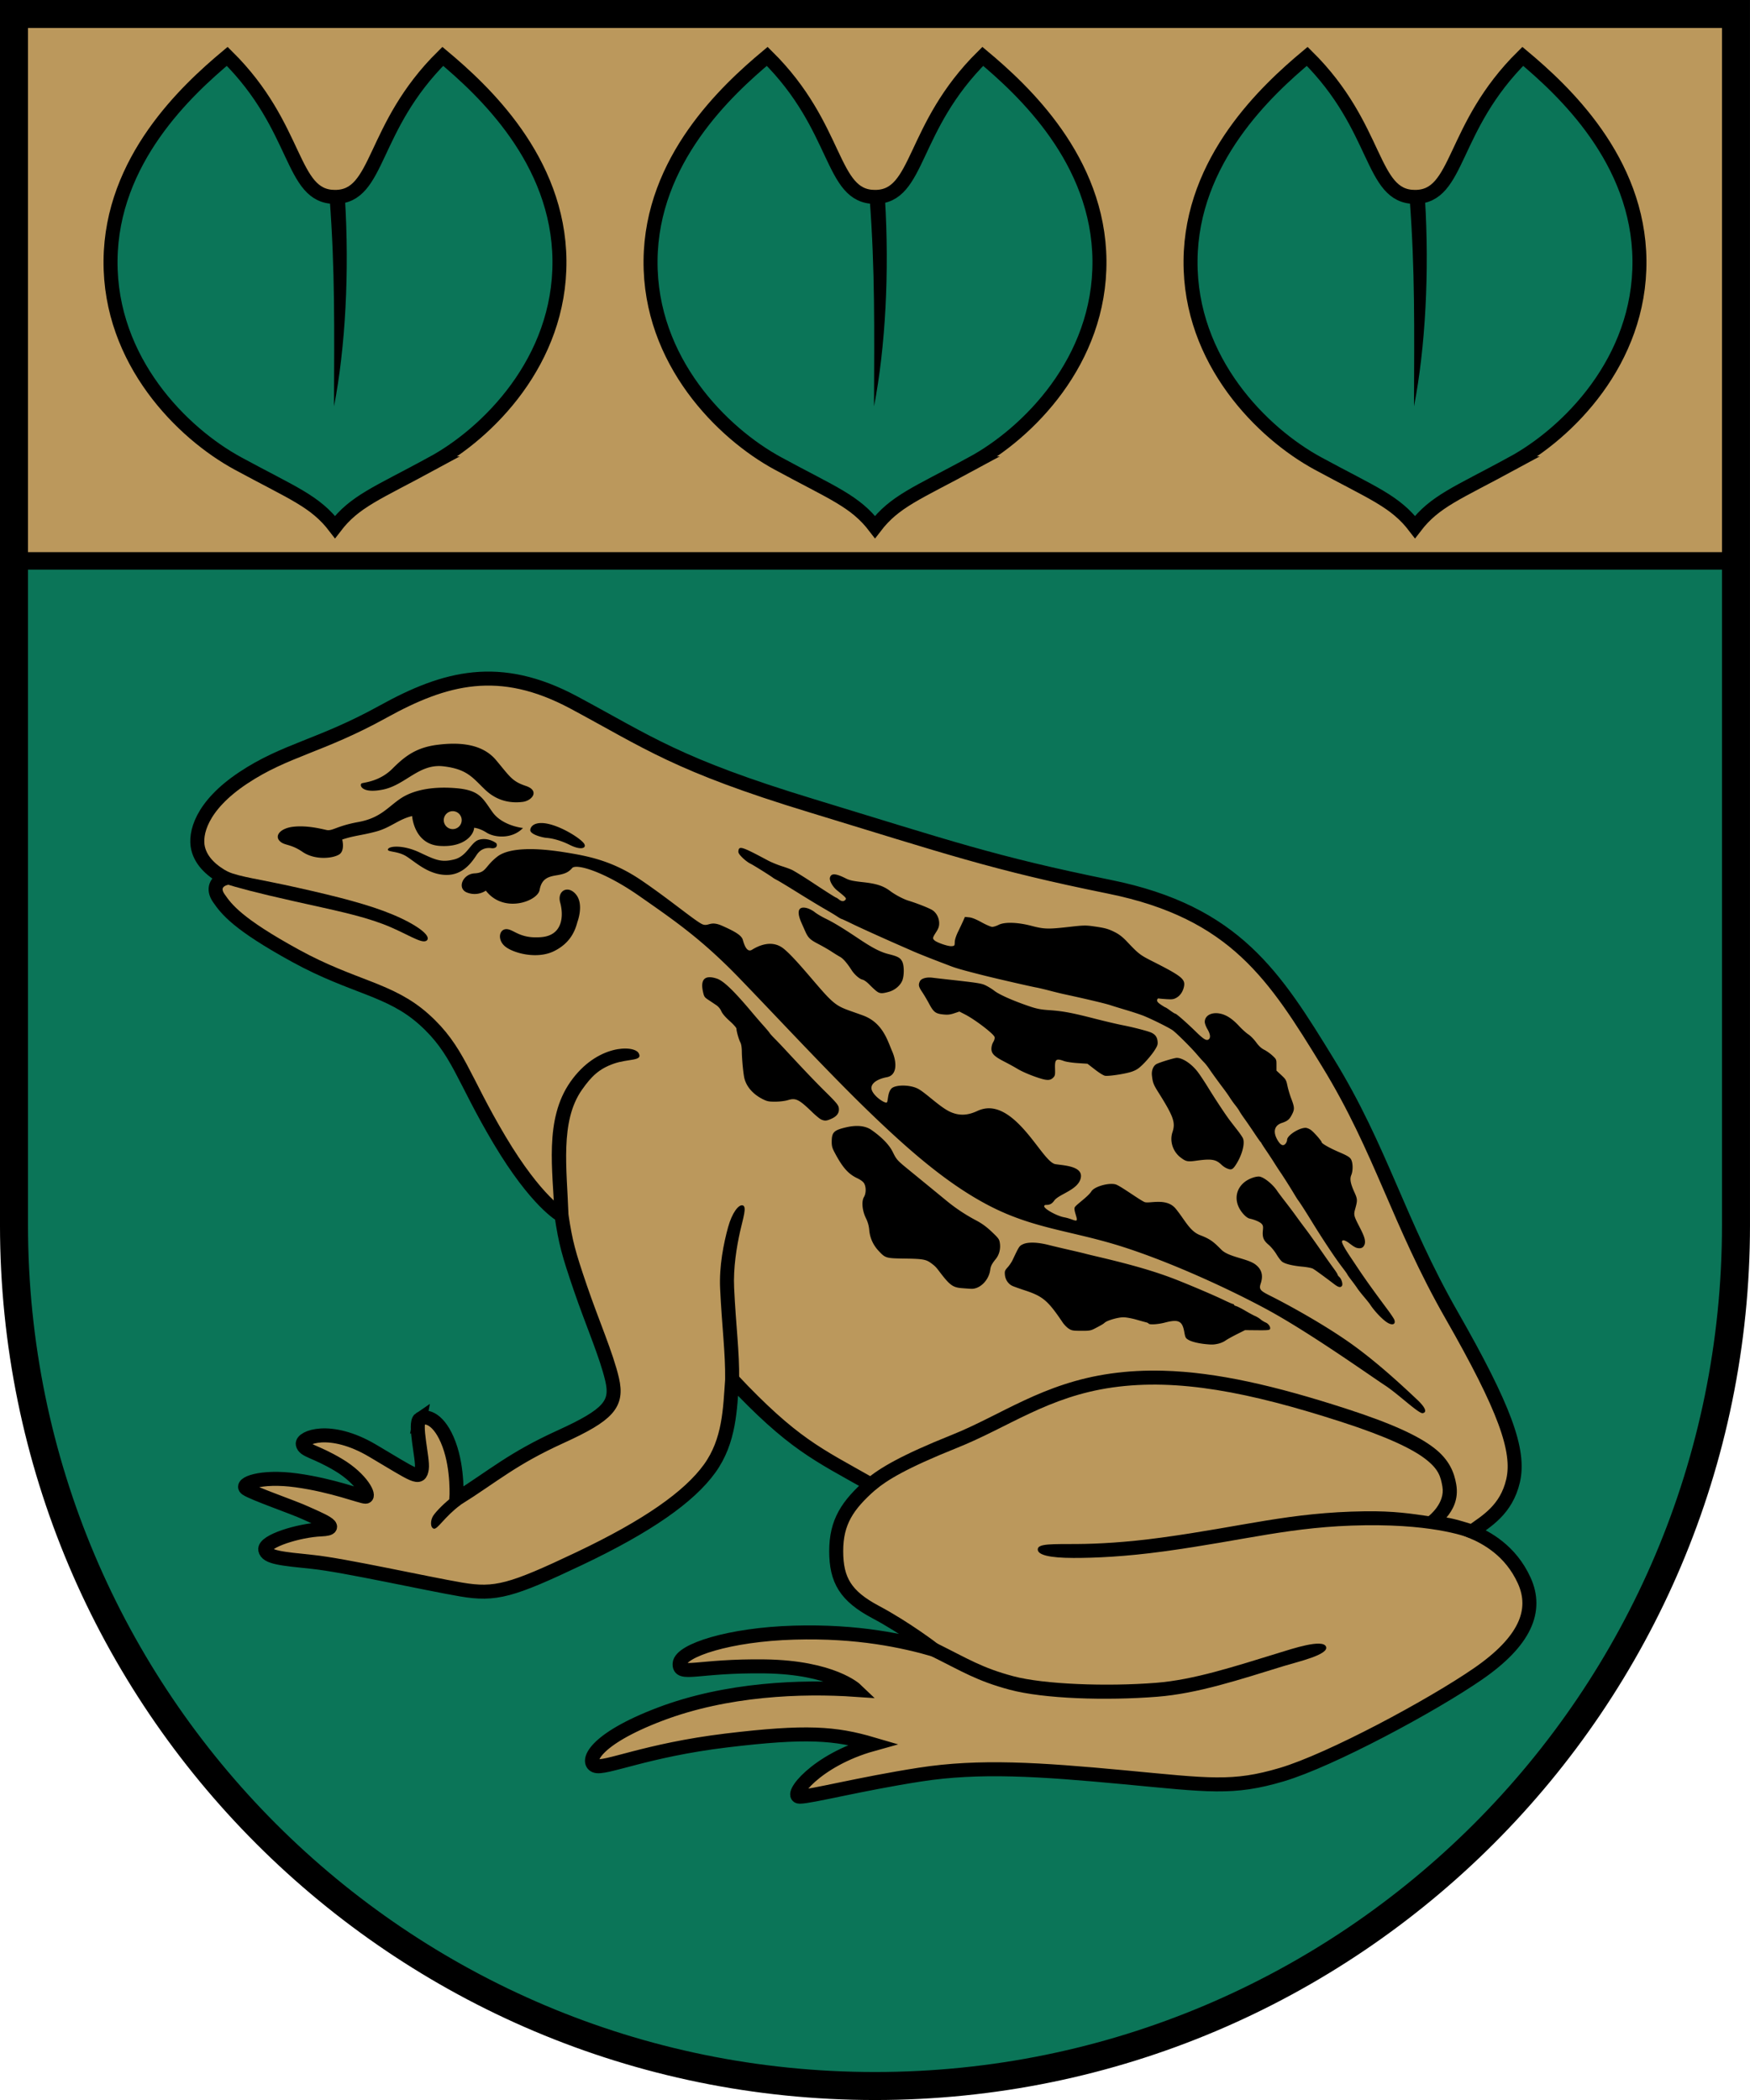 <?xml version="1.0" encoding="UTF-8" standalone="no"?>
<svg
   xmlns:dc="http://purl.org/dc/elements/1.1/"
   xmlns:cc="http://creativecommons.org/ns#"
   xmlns:rdf="http://www.w3.org/1999/02/22-rdf-syntax-ns#"
   xmlns:svg="http://www.w3.org/2000/svg"
   xmlns="http://www.w3.org/2000/svg"
   width="500"
   height="600"
   viewBox="0 0 132.292 158.75"
   version="1.1"
   id="svg847">
  <defs
     id="defs841" />
  <g
     id="layer1"
     transform="translate(-36.337,-64.928)">
    <path
       id="path967"
       style="opacity:1;fill:#0b7558;fill-opacity:1;stroke:none;stroke-width:2.117;stroke-miterlimit:10;stroke-dasharray:none;stroke-dashoffset:0"
       d="m 37.395,65.987 v 91.546 c 0,35.947 29.141,65.088 65.087,65.088 35.947,0 65.088,-29.141 65.088,-65.088 V 65.987 Z" />
    <path
       id="path853"
       style="opacity:1;fill:#bb985c;fill-opacity:1;stroke:none;stroke-width:1.587;stroke-miterlimit:10;stroke-dasharray:none;stroke-dashoffset:0"
       d="M 37.395,107.328 H 167.57 V 65.987 H 37.395 Z" />
    <path
       id="path844"
       style="opacity:1;fill:none;stroke:#000000;stroke-width:2.117;stroke-miterlimit:10;stroke-dasharray:none;stroke-dashoffset:0"
       d="m 37.395,65.987 v 91.546 c 0,35.947 29.141,65.088 65.087,65.088 35.947,0 65.088,-29.141 65.088,-65.088 V 65.987 Z" />
    <path
       id="path851"
       style="opacity:1;fill:none;stroke:#000000;stroke-width:1.323;stroke-miterlimit:10;stroke-dasharray:none;stroke-dashoffset:0"
       d="M 167.57,107.328 H 37.395" />
    <g
       id="g869"
       transform="translate(0.356)">
      <path
         style="font-variation-settings:normal;opacity:1;vector-effect:none;fill:#0b7558;fill-opacity:1;stroke:#000000;stroke-width:1.058;stroke-linecap:butt;stroke-linejoin:miter;stroke-miterlimit:10;stroke-dasharray:none;stroke-dashoffset:0;stroke-opacity:1;stop-color:#000000;stop-opacity:1"
         d="m 109.473,99.959 c 4.18,-2.269 9.687,-7.725 9.622,-15.335 -0.066,-7.61 -5.759,-12.874 -8.82,-15.435 -5.455,5.39 -4.761,10.624 -8.148,10.624 -3.387,0 -2.694,-5.234 -8.148,-10.624 -3.061,2.561 -8.754,7.825 -8.82,15.435 -0.066,7.61 5.442,13.066 9.622,15.335 4.18,2.269 5.849,2.852 7.347,4.811 1.497,-1.959 3.167,-2.542 7.347,-4.811 z"
         id="path859" />
      <path
         style="color:#000000;font-style:normal;font-variant:normal;font-weight:normal;font-stretch:normal;font-size:medium;line-height:normal;font-family:sans-serif;font-variant-ligatures:normal;font-variant-position:normal;font-variant-caps:normal;font-variant-numeric:normal;font-variant-alternates:normal;font-variant-east-asian:normal;font-feature-settings:normal;font-variation-settings:normal;text-indent:0;text-align:start;text-decoration:none;text-decoration-line:none;text-decoration-style:solid;text-decoration-color:#000000;letter-spacing:normal;word-spacing:normal;text-transform:none;writing-mode:lr-tb;direction:ltr;text-orientation:mixed;dominant-baseline:auto;baseline-shift:baseline;text-anchor:start;white-space:normal;shape-padding:0;shape-margin:0;inline-size:0;clip-rule:nonzero;display:inline;overflow:visible;visibility:visible;opacity:1;isolation:auto;mix-blend-mode:normal;color-interpolation:sRGB;color-interpolation-filters:linearRGB;solid-color:#000000;solid-opacity:1;vector-effect:none;fill:#000000;fill-opacity:1;fill-rule:nonzero;stroke:none;stroke-linecap:butt;stroke-linejoin:miter;stroke-miterlimit:10;stroke-dasharray:none;stroke-dashoffset:0;stroke-opacity:1;color-rendering:auto;image-rendering:auto;shape-rendering:auto;text-rendering:auto;enable-background:accumulate;stop-color:#000000;stop-opacity:1"
         d="m 102.88,79.924 -1.155,0.03 c 0.407,5.463 0.347,9.765 0.327,15.696 0.869,-4.489 1.167,-10.152 0.828,-15.726 z"
         id="path861" />
    </g>
    <g
       id="g875"
       transform="translate(-40.466)">
      <path
         style="font-variation-settings:normal;opacity:1;vector-effect:none;fill:#0b7558;fill-opacity:1;stroke:#000000;stroke-width:1.058;stroke-linecap:butt;stroke-linejoin:miter;stroke-miterlimit:10;stroke-dasharray:none;stroke-dashoffset:0;stroke-opacity:1;stop-color:#000000;stop-opacity:1"
         d="m 109.473,99.959 c 4.18,-2.269 9.687,-7.725 9.622,-15.335 -0.066,-7.61 -5.759,-12.874 -8.82,-15.435 -5.455,5.39 -4.761,10.624 -8.148,10.624 -3.387,0 -2.694,-5.234 -8.148,-10.624 -3.061,2.561 -8.754,7.825 -8.82,15.435 -0.066,7.61 5.442,13.066 9.622,15.335 4.18,2.269 5.849,2.852 7.347,4.811 1.497,-1.959 3.167,-2.542 7.347,-4.811 z"
         id="path871" />
      <path
         style="color:#000000;font-style:normal;font-variant:normal;font-weight:normal;font-stretch:normal;font-size:medium;line-height:normal;font-family:sans-serif;font-variant-ligatures:normal;font-variant-position:normal;font-variant-caps:normal;font-variant-numeric:normal;font-variant-alternates:normal;font-variant-east-asian:normal;font-feature-settings:normal;font-variation-settings:normal;text-indent:0;text-align:start;text-decoration:none;text-decoration-line:none;text-decoration-style:solid;text-decoration-color:#000000;letter-spacing:normal;word-spacing:normal;text-transform:none;writing-mode:lr-tb;direction:ltr;text-orientation:mixed;dominant-baseline:auto;baseline-shift:baseline;text-anchor:start;white-space:normal;shape-padding:0;shape-margin:0;inline-size:0;clip-rule:nonzero;display:inline;overflow:visible;visibility:visible;opacity:1;isolation:auto;mix-blend-mode:normal;color-interpolation:sRGB;color-interpolation-filters:linearRGB;solid-color:#000000;solid-opacity:1;vector-effect:none;fill:#000000;fill-opacity:1;fill-rule:nonzero;stroke:none;stroke-linecap:butt;stroke-linejoin:miter;stroke-miterlimit:10;stroke-dasharray:none;stroke-dashoffset:0;stroke-opacity:1;color-rendering:auto;image-rendering:auto;shape-rendering:auto;text-rendering:auto;enable-background:accumulate;stop-color:#000000;stop-opacity:1"
         d="m 102.88,79.924 -1.155,0.03 c 0.407,5.463 0.347,9.765 0.327,15.696 0.869,-4.489 1.167,-10.152 0.828,-15.726 z"
         id="path873" />
    </g>
    <g
       id="g881"
       transform="translate(41.177)">
      <path
         style="font-variation-settings:normal;opacity:1;vector-effect:none;fill:#0b7558;fill-opacity:1;stroke:#000000;stroke-width:1.058;stroke-linecap:butt;stroke-linejoin:miter;stroke-miterlimit:10;stroke-dasharray:none;stroke-dashoffset:0;stroke-opacity:1;stop-color:#000000;stop-opacity:1"
         d="m 109.473,99.959 c 4.18,-2.269 9.687,-7.725 9.622,-15.335 -0.066,-7.61 -5.759,-12.874 -8.82,-15.435 -5.455,5.39 -4.761,10.624 -8.148,10.624 -3.387,0 -2.694,-5.234 -8.148,-10.624 -3.061,2.561 -8.754,7.825 -8.82,15.435 -0.066,7.61 5.442,13.066 9.622,15.335 4.18,2.269 5.849,2.852 7.347,4.811 1.497,-1.959 3.167,-2.542 7.347,-4.811 z"
         id="path877" />
      <path
         style="color:#000000;font-style:normal;font-variant:normal;font-weight:normal;font-stretch:normal;font-size:medium;line-height:normal;font-family:sans-serif;font-variant-ligatures:normal;font-variant-position:normal;font-variant-caps:normal;font-variant-numeric:normal;font-variant-alternates:normal;font-variant-east-asian:normal;font-feature-settings:normal;font-variation-settings:normal;text-indent:0;text-align:start;text-decoration:none;text-decoration-line:none;text-decoration-style:solid;text-decoration-color:#000000;letter-spacing:normal;word-spacing:normal;text-transform:none;writing-mode:lr-tb;direction:ltr;text-orientation:mixed;dominant-baseline:auto;baseline-shift:baseline;text-anchor:start;white-space:normal;shape-padding:0;shape-margin:0;inline-size:0;clip-rule:nonzero;display:inline;overflow:visible;visibility:visible;opacity:1;isolation:auto;mix-blend-mode:normal;color-interpolation:sRGB;color-interpolation-filters:linearRGB;solid-color:#000000;solid-opacity:1;vector-effect:none;fill:#000000;fill-opacity:1;fill-rule:nonzero;stroke:none;stroke-linecap:butt;stroke-linejoin:miter;stroke-miterlimit:10;stroke-dasharray:none;stroke-dashoffset:0;stroke-opacity:1;color-rendering:auto;image-rendering:auto;shape-rendering:auto;text-rendering:auto;enable-background:accumulate;stop-color:#000000;stop-opacity:1"
         d="m 102.88,79.924 -1.155,0.03 c 0.407,5.463 0.347,9.765 0.327,15.696 0.869,-4.489 1.167,-10.152 0.828,-15.726 z"
         id="path879" />
    </g>
    <path
       style="font-variation-settings:normal;opacity:1;vector-effect:none;fill:#bb985c;fill-opacity:1;stroke:#000000;stroke-width:1.058;stroke-linecap:butt;stroke-linejoin:miter;stroke-miterlimit:10;stroke-dasharray:none;stroke-dashoffset:0;stroke-opacity:1;stop-color:#000000;stop-opacity:1"
       d="m 68.083,172.192 c 0.478,-0.316 1.486,0.002 2.197,1.913 0.711,1.911 0.558,4.161 0.558,4.161 2.858,-1.805 4.213,-3.059 7.875,-4.728 3.662,-1.668 4.323,-2.48 3.898,-4.323 -0.425,-1.843 -1.511,-4.309 -2.41,-6.945 -0.898,-2.636 -1.095,-3.367 -1.417,-5.457 0,0 -1.878,-0.995 -4.684,-5.705 -2.806,-4.711 -3.122,-6.803 -5.713,-9.121 -2.591,-2.317 -5.32,-2.396 -9.722,-4.811 -4.388,-2.407 -5.209,-3.514 -5.796,-4.365 -0.459,-0.665 -0.213,-1.276 0.496,-1.488 -0.896,-0.483 -1.805,-1.204 -2.055,-2.268 -0.256,-1.088 0.213,-3.189 3.402,-5.315 3.189,-2.126 5.858,-2.4 10.569,-5.005 4.711,-2.606 8.82,-3.708 14.433,-0.702 5.613,3.007 7.789,4.702 17.965,7.8 10.219,3.112 13.731,4.349 22.527,6.131 9.515,1.928 12.52,6.775 16.537,13.33 4.008,6.541 5.312,12.027 9.321,19.043 4.009,7.016 5.188,10.247 4.652,12.54 -0.512,2.191 -2.021,3.05 -3.107,3.826 1.094,0.466 2.919,1.433 3.95,3.699 1.04,2.285 0.067,4.607 -3.491,7.062 -3.48,2.402 -11.125,6.515 -14.833,7.617 -3.708,1.102 -5.512,0.802 -11.927,0.2 -6.414,-0.601 -10.925,-0.902 -15.435,-0.2 -4.51,0.702 -8.236,1.67 -9.087,1.67 -0.85,0 1.205,-2.764 5.528,-3.969 -2.85,-0.838 -5.021,-1.01 -11.056,-0.283 -6.092,0.733 -9.213,2.197 -9.922,1.914 -0.709,-0.283 -0.142,-1.984 4.89,-3.898 5.032,-1.914 10.701,-2.126 14.812,-1.843 0,0 -1.772,-1.701 -6.874,-1.772 -5.107,-0.071 -6.52,0.78 -6.449,-0.213 0.071,-0.992 3.756,-2.197 8.646,-2.339 4.89,-0.142 8.292,0.638 10.56,1.276 0,0 -2.126,-1.63 -4.394,-2.835 -2.268,-1.205 -2.977,-2.41 -2.977,-4.607 0,-2.197 0.85,-3.473 2.622,-5.032 -4.069,-2.304 -5.879,-3.05 -10.489,-7.938 -0.158,2.21 -0.187,4.635 -1.701,6.733 -1.545,2.14 -4.692,4.354 -9.851,6.804 -5.129,2.435 -6.336,2.778 -8.93,2.339 -2.594,-0.44 -8.878,-1.841 -11.222,-2.085 -2.343,-0.244 -3.481,-0.334 -3.59,-0.921 -0.119,-0.642 2.527,-1.468 4.228,-1.538 1.701,-0.071 -0.24,-0.808 -1.173,-1.243 -0.934,-0.434 -3.993,-1.48 -4.489,-1.834 -0.496,-0.354 1.051,-1.011 3.803,-0.629 2.764,0.384 4.861,1.234 5.215,1.234 0.354,0 -0.242,-1.329 -2.055,-2.41 -1.775,-1.058 -2.584,-1.054 -2.693,-1.559 -0.109,-0.505 2.047,-1.419 5.274,0.487 3.227,1.906 3.585,2.284 3.727,1.355 0.109,-0.714 -0.619,-3.44 -0.142,-3.756 z"
       id="path919" />
    <path
       style="color:#000000;font-style:normal;font-variant:normal;font-weight:normal;font-stretch:normal;font-size:medium;line-height:normal;font-family:sans-serif;font-variant-ligatures:normal;font-variant-position:normal;font-variant-caps:normal;font-variant-numeric:normal;font-variant-alternates:normal;font-variant-east-asian:normal;font-feature-settings:normal;font-variation-settings:normal;text-indent:0;text-align:start;text-decoration:none;text-decoration-line:none;text-decoration-style:solid;text-decoration-color:#000000;letter-spacing:normal;word-spacing:normal;text-transform:none;writing-mode:lr-tb;direction:ltr;text-orientation:mixed;dominant-baseline:auto;baseline-shift:baseline;text-anchor:start;white-space:normal;shape-padding:0;shape-margin:0;inline-size:0;clip-rule:nonzero;display:inline;overflow:visible;visibility:visible;opacity:1;isolation:auto;mix-blend-mode:normal;color-interpolation:sRGB;color-interpolation-filters:linearRGB;solid-color:#000000;solid-opacity:1;vector-effect:none;fill:#000000;fill-opacity:1;fill-rule:nonzero;stroke:none;stroke-linecap:butt;stroke-linejoin:miter;stroke-miterlimit:10;stroke-dasharray:none;stroke-dashoffset:0;stroke-opacity:1;color-rendering:auto;image-rendering:auto;shape-rendering:auto;text-rendering:auto;enable-background:accumulate;stop-color:#000000;stop-opacity:1"
       d="m 66.033,134.068 c -1.789,-0.749 -4.135,-1.349 -7.189,-2.033 -3.054,-0.684 -4.184,-0.772 -5.355,-1.227 l -0.28,0.888 c 1.162,0.357 2.419,0.703 5.403,1.372 2.984,0.669 4.896,1.044 6.665,1.711 1.769,0.667 2.973,1.582 3.331,1.236 0.359,-0.346 -0.786,-1.198 -2.575,-1.947 z m 18.581,10.471 c -0.347,-0.62 -3.155,-0.677 -5.153,2.165 -2.01,2.861 -1.321,6.726 -1.205,10.125 l 1.057,-0.035 c -0.12,-3.499 -0.659,-7.099 1.016,-9.482 0.712,-1.013 1.291,-1.585 2.407,-1.976 1.115,-0.391 2.226,-0.178 1.879,-0.797 z m 6.767,13.144 c -0.338,1.229 -0.687,2.958 -0.606,4.658 0.141,2.954 0.402,4.812 0.379,6.867 l 1.059,0.012 c 0.024,-2.15 -0.24,-4.017 -0.379,-6.93 -0.072,-1.507 0.191,-3.109 0.451,-4.269 0.224,-1.001 0.526,-1.873 0.204,-1.97 -0.322,-0.097 -0.82,0.588 -1.107,1.633 z m 32.886,10.865 c -1.354,-0.036 -2.666,0.031 -3.955,0.213 -5.163,0.727 -8.277,3.138 -12.029,4.641 -3.865,1.548 -5.452,2.511 -6.451,3.344 l 0.678,0.812 c 0.886,-0.738 2.349,-1.645 6.166,-3.174 3.92,-1.57 6.883,-3.884 11.783,-4.574 4.907,-0.691 10.284,0.344 17.27,2.602 3.482,1.126 5.369,2.042 6.367,2.812 0.998,0.771 1.148,1.323 1.281,2.09 0.218,1.251 -1.018,2.207 -1.049,2.23 -1.293,-0.188 -2.614,-0.399 -4.814,-0.369 -5.7,0.076 -9.169,1.143 -15.373,1.988 -2.68,0.365 -4.815,0.475 -6.358,0.485 -1.919,0.013 -2.972,-0.042 -2.996,0.393 -0.024,0.436 0.888,0.657 2.696,0.661 1.617,0.003 3.912,-0.097 6.801,-0.491 6.269,-0.854 9.671,-1.906 15.244,-1.98 2.801,-0.037 4.786,0.211 6.061,0.463 1.275,0.252 1.805,0.492 1.805,0.492 l 0.43,-0.967 c 0,0 -1.488,-0.492 -2.139,-0.572 0.476,-0.57 0.934,-1.378 0.736,-2.516 -0.15,-0.863 -0.497,-1.834 -1.678,-2.746 -1.181,-0.912 -3.156,-1.84 -6.689,-2.982 -5.285,-1.708 -9.722,-2.748 -13.785,-2.855 z m -53.604,9.435 c -0.724,0.539 -1.369,1.211 -1.576,1.527 -0.207,0.316 -0.248,0.876 0.033,0.976 0.28,0.1 0.791,-0.871 2.035,-1.798 z m 62.358,11.893 c -3.411,1.045 -6.437,2.04 -9.283,2.264 -3.759,0.297 -8.508,0.115 -10.799,-0.498 -2.382,-0.637 -3.373,-1.293 -5.785,-2.49 l -0.469,0.947 c 2.378,1.18 3.493,1.899 5.98,2.564 2.579,0.69 7.296,0.836 11.154,0.531 3.057,-0.241 6.174,-1.277 9.612,-2.335 0.978,-0.301 3.401,-0.847 3.147,-1.453 -0.254,-0.607 -2.545,0.159 -3.558,0.469 z"
       id="path921" />
    <path
       id="path938"
       style="font-variation-settings:normal;opacity:1;vector-effect:none;fill:#000000;fill-opacity:1;stroke:none;stroke-width:0.5;stroke-linecap:butt;stroke-linejoin:miter;stroke-miterlimit:10;stroke-dasharray:none;stroke-dashoffset:0;stroke-opacity:1;stop-color:#000000;stop-opacity:1"
       d="m 266.547,457.168 c -1.536,-0.003 -3.086,0.115 -4.602,0.305 -6.061,0.758 -9.285,3.215 -12.879,6.818 -3.592,3.603 -7.897,3.891 -8.713,4.168 -0.816,0.277 -0.34,3.093 6.047,1.783 6.387,-1.31 10.247,-7.43 17.172,-6.631 6.924,0.799 8.411,3.331 12.01,6.74 3.599,3.409 7.626,3.788 10.639,3.41 2.763,-0.346 4.893,-3.219 0.916,-4.545 -3.977,-1.326 -4.546,-2.652 -8.523,-7.387 -2.983,-3.551 -7.459,-4.653 -12.066,-4.662 z m -1.855,12.545 c -5.668,-0.129 -10.267,1.01 -13.416,3.164 -3.599,2.462 -5.681,5.492 -11.932,6.629 -6.25,1.136 -7.387,2.652 -9.092,2.273 -1.705,-0.379 -5.493,-1.326 -9.281,-0.947 -3.788,0.379 -5.492,2.463 -4.166,3.979 1.326,1.515 3.03,0.756 6.629,3.219 3.599,2.462 8.713,1.837 10.439,0.734 1.726,-1.103 0.869,-4.254 0.869,-4.254 3.596,-1.199 5.454,-1.15 9.682,-2.295 4.228,-1.145 6.294,-3.465 10.262,-4.412 0,0 0.504,8.016 7.838,8.516 7.334,0.5 9.84,-3.465 9.84,-5.17 0,0 1.535,0.079 3.564,1.381 2.24,1.437 7.261,1.932 10.387,-1.318 0,0 -5.87,-0.567 -8.711,-4.545 -2.841,-3.978 -3.599,-6.25 -10.418,-6.818 -0.852,-0.071 -1.684,-0.116 -2.494,-0.135 z m 1.578,6.701 a 2.557,2.557 0 0 1 2.557,2.557 2.557,2.557 0 0 1 -2.557,2.557 2.557,2.557 0 0 1 -2.557,-2.557 2.557,2.557 0 0 1 2.557,-2.557 z m 25.477,3.387 c -2.247,-0.069 -3.253,0.935 -3.354,1.939 -0.134,1.339 3.617,2.21 4.555,2.277 0.938,0.067 3.481,0.403 6.695,2.01 3.214,1.607 4.822,0.938 4.152,-0.268 -0.67,-1.205 -5.223,-4.287 -9.375,-5.492 -1.038,-0.301 -1.925,-0.444 -2.674,-0.467 z m -16.217,4.582 c -0.546,-0.038 -1.132,0.003 -1.734,0.17 -2.411,0.67 -3.348,4.687 -7.098,5.625 -3.75,0.938 -5.359,0.135 -9.912,-2.008 -4.554,-2.143 -8.571,-1.875 -8.973,-0.938 -0.402,0.937 2.679,0.402 5.357,2.143 2.679,1.741 6.16,5.089 11.115,5.223 4.955,0.134 7.501,-3.749 8.84,-5.758 1.339,-2.009 3.215,-2.009 4.152,-1.875 0.938,0.134 1.874,-0.269 1.473,-1.34 -0.301,-0.301 -1.582,-1.129 -3.221,-1.242 z m 73,2.518 c -0.554,-0.026 -0.704,0.303 -0.773,0.883 -0.061,0.514 0.197,0.939 1.137,1.875 0.669,0.666 1.671,1.426 2.227,1.688 0.84,0.396 5.687,3.425 6.572,4.107 0.143,0.11 0.677,0.414 1.188,0.676 0.511,0.261 3.178,1.878 5.928,3.592 2.75,1.714 6.136,3.765 7.525,4.559 1.389,0.794 2.999,1.764 3.58,2.154 0.581,0.39 1.138,0.709 1.236,0.709 0.099,0 1.554,0.673 3.236,1.494 2.37,1.157 10.408,4.781 15.18,6.846 0.278,0.12 1.188,0.521 2.021,0.891 1.297,0.575 5.131,2.103 8.207,3.271 0.486,0.185 1.68,0.641 2.652,1.014 1.544,0.593 4.207,1.335 9.848,2.744 3.532,0.882 13.109,3.076 14.395,3.297 0.556,0.096 2.261,0.496 3.789,0.893 1.528,0.396 3.347,0.844 4.041,0.994 6.42,1.384 12.006,2.71 13.385,3.178 0.556,0.189 2.6,0.819 4.545,1.398 1.945,0.58 4.217,1.338 5.051,1.686 2.69,1.121 7.3,3.43 8.182,4.098 1.228,0.93 5.224,4.912 6.85,6.824 0.761,0.896 1.678,1.917 2.039,2.271 0.361,0.354 1.029,1.197 1.484,1.873 0.871,1.292 2.638,3.727 4.234,5.834 0.522,0.689 1.277,1.767 1.678,2.396 0.4,0.629 1.094,1.6 1.543,2.156 0.449,0.557 0.973,1.309 1.166,1.67 0.193,0.361 0.834,1.327 1.426,2.146 0.591,0.819 1.832,2.625 2.758,4.014 0.926,1.389 1.761,2.583 1.855,2.652 0.094,0.069 0.216,0.24 0.271,0.379 0.056,0.139 0.669,1.085 1.363,2.104 0.694,1.019 1.718,2.577 2.273,3.463 0.556,0.886 1.307,2.042 1.668,2.568 0.92,1.34 2.73,4.19 3.895,6.133 0.541,0.903 1.074,1.756 1.184,1.895 0.499,0.63 2.094,3.106 4,6.213 2.985,4.865 6.65,10.381 8.494,12.785 0.877,1.143 1.594,2.14 1.594,2.217 0,0.076 0.542,0.847 1.205,1.711 0.663,0.864 1.405,1.883 1.648,2.266 0.244,0.383 1.094,1.468 1.889,2.41 0.795,0.942 1.558,1.891 1.697,2.109 1.215,1.908 3.592,4.417 4.99,5.27 1.484,0.905 2.476,0.482 1.973,-0.842 -0.121,-0.32 -0.933,-1.541 -1.803,-2.713 -2.819,-3.798 -3.421,-4.62 -5.172,-7.057 -0.948,-1.32 -2.369,-3.364 -3.156,-4.545 -0.788,-1.181 -1.874,-2.807 -2.414,-3.615 -1.516,-2.267 -2.361,-3.792 -2.367,-4.277 -0.009,-0.7 0.852,-0.527 2.09,0.418 1.534,1.171 2.04,1.414 2.926,1.414 0.499,0 0.894,-0.192 1.152,-0.561 0.719,-1.026 0.485,-2.285 -0.934,-5.047 -1.958,-3.812 -1.961,-3.827 -1.414,-5.816 0.62,-2.255 0.598,-2.615 -0.285,-4.562 -1.118,-2.465 -1.356,-3.769 -0.891,-4.883 0.539,-1.29 0.492,-3.569 -0.094,-4.529 -0.371,-0.609 -1.088,-1.038 -3.346,-2.004 -2.738,-1.172 -5.018,-2.468 -5.018,-2.854 0,-0.344 -2.176,-2.827 -3.027,-3.455 -0.472,-0.349 -1.174,-0.635 -1.559,-0.635 -1.909,0 -5.264,2.189 -5.264,3.434 0,0.304 -0.198,0.791 -0.441,1.084 -0.673,0.81 -1.449,0.442 -2.334,-1.105 -1.314,-2.297 -0.84,-4.103 1.262,-4.801 1.655,-0.55 2.194,-1.004 2.93,-2.455 0.752,-1.483 0.72,-2.024 -0.268,-4.604 -0.37,-0.965 -0.84,-2.556 -1.045,-3.535 -0.345,-1.647 -0.477,-1.877 -1.754,-3.059 l -1.381,-1.277 v -1.609 c 0,-1.584 -0.017,-1.626 -1.148,-2.68 -0.632,-0.589 -1.683,-1.334 -2.336,-1.658 -0.825,-0.409 -1.534,-1.063 -2.324,-2.146 -0.625,-0.857 -1.621,-1.869 -2.215,-2.25 -0.594,-0.381 -1.788,-1.456 -2.652,-2.389 -1.904,-2.054 -3.587,-3.158 -5.375,-3.529 -2.455,-0.51 -4.41,0.545 -4.4,2.373 0.002,0.433 0.342,1.354 0.754,2.049 0.82,1.382 0.96,2.422 0.391,2.895 -0.623,0.517 -1.437,0.041 -3.674,-2.148 -2.64,-2.584 -5.584,-5.164 -5.891,-5.164 -0.126,0 -0.771,-0.399 -1.434,-0.885 -0.662,-0.486 -1.267,-0.885 -1.346,-0.885 -0.079,0 -0.667,-0.351 -1.307,-0.783 -0.872,-0.589 -1.142,-0.921 -1.08,-1.326 0.05,-0.325 0.231,-0.506 0.455,-0.453 0.205,0.048 1.226,0.14 2.268,0.203 1.647,0.1 2.024,0.04 2.883,-0.467 1.061,-0.625 1.851,-1.885 2.084,-3.32 0.32,-1.972 -0.897,-2.912 -9.168,-7.09 -3.389,-1.712 -3.841,-2.064 -7.174,-5.594 -1.117,-1.183 -2.189,-2.023 -3.307,-2.59 -1.983,-1.005 -2.851,-1.248 -6.137,-1.713 -2.293,-0.325 -2.894,-0.312 -6.945,0.15 -6.035,0.689 -7.193,0.66 -10.773,-0.283 -3.982,-1.048 -7.699,-1.161 -9.43,-0.283 -0.616,0.313 -1.426,0.568 -1.799,0.568 -0.373,0 -1.741,-0.587 -3.043,-1.305 -1.61,-0.888 -2.748,-1.342 -3.557,-1.42 l -1.189,-0.115 -0.549,1.23 c -0.302,0.677 -0.95,2.049 -1.438,3.051 -0.557,1.144 -0.897,2.224 -0.914,2.904 -0.026,1.05 -0.055,1.086 -0.914,1.158 -0.963,0.081 -4.131,-0.993 -4.859,-1.648 -0.61,-0.549 -0.567,-0.772 0.443,-2.34 0.685,-1.063 0.883,-1.635 0.883,-2.541 0,-1.607 -0.865,-3.168 -2.146,-3.873 -1.169,-0.643 -4.377,-1.892 -6.561,-2.555 -1.492,-0.453 -3.832,-1.689 -5.314,-2.805 -1.902,-1.432 -3.884,-2.077 -7.646,-2.486 -2.869,-0.312 -3.879,-0.528 -4.906,-1.049 -2.971,-1.505 -4.252,-1.571 -4.588,-0.234 -0.209,0.831 0.789,2.609 2.021,3.602 2.583,2.08 2.749,2.268 2.395,2.695 -0.453,0.546 -1.083,0.513 -1.859,-0.098 -0.353,-0.278 -0.7,-0.506 -0.771,-0.506 -0.154,0 -2.913,-1.748 -6.389,-4.049 -2.479,-1.641 -4.581,-2.956 -6.029,-3.77 -0.417,-0.234 -1.781,-0.745 -3.031,-1.137 -1.25,-0.392 -3.067,-1.139 -4.039,-1.658 -4.67,-2.496 -6.717,-3.524 -7.641,-3.568 z m -61.48,0.363 c -3.386,0.118 -6.322,0.734 -8.121,2.154 -3.599,2.841 -3.03,4.547 -6.439,4.736 -3.409,0.189 -5.114,4.356 -2.084,5.492 3.03,1.136 5.305,-0.568 5.305,-0.568 5.114,6.629 14.774,3.03 15.342,-0.189 0.568,-3.22 2.462,-3.787 4.734,-4.166 2.273,-0.379 3.409,-0.758 4.545,-2.084 1.136,-1.326 9.092,0.947 19.131,7.955 10.038,7.008 17.804,12.312 28.6,23.486 10.796,11.175 25.38,26.895 36.744,37.881 11.364,10.985 22.54,20.834 34.662,27.084 12.122,6.25 22.539,7.009 35.797,10.986 13.258,3.977 30.683,11.742 42.994,18.371 12.311,6.629 30.114,19.319 33.902,21.781 3.788,2.462 9.66,8.144 10.797,7.955 1.136,-0.189 1.136,-1.325 -1.705,-3.977 -2.841,-2.652 -11.364,-10.796 -19.887,-16.668 -8.523,-5.872 -18.561,-11.174 -21.592,-12.689 -3.03,-1.515 -3.599,-1.895 -3.031,-3.6 0.568,-1.705 0.757,-3.788 -1.516,-5.492 -2.273,-1.705 -7.575,-2.084 -9.658,-4.168 -2.083,-2.083 -3.032,-3.03 -6.062,-4.166 -3.03,-1.136 -4.356,-4.356 -7.008,-7.576 -2.652,-3.22 -7.575,-1.326 -8.9,-1.895 -1.326,-0.568 -6.25,-4.166 -7.955,-4.924 -1.705,-0.758 -6.25,0.379 -7.197,1.895 -0.947,1.515 -4.357,3.787 -4.736,4.545 -0.379,0.758 0.758,3.031 0.568,3.6 -0.189,0.568 -1.514,-0.379 -3.598,-0.758 -2.083,-0.379 -5.873,-2.463 -5.684,-3.221 0.189,-0.758 1.516,0.378 2.842,-1.516 1.326,-1.894 6.819,-3.03 7.576,-6.439 0.758,-3.409 -4.735,-3.598 -7.197,-3.977 -2.462,-0.379 -6.062,-7.388 -11.176,-12.123 -5.114,-4.735 -8.712,-4.166 -11.174,-3.029 -2.462,1.136 -4.925,1.515 -7.766,0.189 -2.841,-1.326 -6.63,-5.114 -8.902,-6.439 -2.273,-1.326 -6.629,-1.326 -7.766,-0.189 -1.136,1.136 -0.947,3.598 -1.326,3.977 -0.379,0.379 -3.219,-1.325 -4.166,-3.219 -0.947,-1.894 1.136,-3.41 4.166,-3.979 3.03,-0.568 2.841,-4.356 1.516,-7.387 -1.326,-3.03 -2.652,-8.145 -8.334,-10.229 -5.682,-2.083 -6.817,-2.083 -9.848,-5.113 -3.03,-3.03 -9.472,-11.364 -12.881,-14.016 -3.409,-2.652 -7.385,-0.568 -8.9,0.379 -1.515,0.947 -2.274,-1.516 -2.652,-2.842 -0.379,-1.326 -2.462,-2.461 -5.871,-3.977 -3.409,-1.515 -3.79,0.189 -5.494,-0.379 -1.705,-0.568 -9.09,-6.818 -17.424,-12.5 -8.334,-5.682 -15.152,-7.008 -22.35,-8.145 -3.599,-0.568 -7.435,-0.948 -10.82,-0.83 z m 11.732,11.523 c -1.415,0.105 -2.451,1.57 -1.859,3.701 0.947,3.409 0.948,9.279 -5.303,9.848 -6.25,0.568 -7.956,-2.271 -10.039,-2.271 -2.083,0 -2.652,3.03 -0.379,4.924 2.273,1.894 9.091,3.788 14.016,1.326 4.924,-2.462 6.061,-6.251 6.629,-8.334 0,0 1.894,-4.925 -0.379,-7.766 -0.852,-1.065 -1.837,-1.491 -2.686,-1.428 z m 67.707,5.139 c -1.743,-0.102 -2.024,1.442 -0.734,4.344 0.188,0.423 0.643,1.45 1.012,2.283 0.893,2.018 1.393,2.503 3.924,3.818 1.181,0.613 2.829,1.566 3.662,2.115 0.833,0.55 1.938,1.23 2.455,1.512 0.83,0.453 2.004,1.816 3.268,3.793 0.775,1.212 2.221,2.483 3.027,2.66 0.498,0.109 1.299,0.679 2.07,1.473 0.692,0.713 1.603,1.553 2.023,1.865 0.912,0.678 1.537,0.703 3.508,0.15 1.825,-0.512 3.459,-1.983 3.92,-3.527 0.472,-1.582 0.396,-4.111 -0.156,-5.15 -0.554,-1.042 -1.25,-1.421 -3.779,-2.053 -2.418,-0.604 -4.569,-1.711 -8.711,-4.479 -4.599,-3.073 -7.029,-4.545 -9.393,-5.695 -1.111,-0.541 -2.478,-1.356 -3.039,-1.812 -0.561,-0.456 -1.561,-0.976 -2.221,-1.152 -0.308,-0.083 -0.587,-0.13 -0.836,-0.145 z m -27.023,19.859 c -1.775,0.049 -2.397,1.426 -1.818,4.09 0.319,1.469 0.422,1.623 1.604,2.404 0.694,0.459 1.694,1.127 2.221,1.482 0.583,0.394 1.138,1.065 1.416,1.715 0.296,0.69 1.139,1.679 2.387,2.795 1.095,0.98 1.932,1.931 1.932,2.197 0,0.728 0.663,3.062 1.109,3.904 0.257,0.485 0.409,1.438 0.422,2.65 0.019,1.835 0.322,5.265 0.625,7.072 0.444,2.65 2.424,5.028 5.42,6.51 1.191,0.589 1.694,0.686 3.535,0.676 1.292,-0.007 2.734,-0.189 3.625,-0.457 2.195,-0.661 3.106,-0.203 6.906,3.473 1.001,0.968 2.137,1.901 2.525,2.072 1.04,0.461 1.574,0.414 3.025,-0.262 1.585,-0.738 2.228,-1.756 1.982,-3.141 -0.134,-0.752 -0.782,-1.528 -3.621,-4.332 -3.075,-3.037 -5.911,-6.006 -11.793,-12.346 -0.972,-1.048 -2.29,-2.428 -2.93,-3.066 -0.639,-0.639 -1.264,-1.339 -1.389,-1.555 -0.124,-0.215 -0.876,-1.115 -1.672,-2 -0.795,-0.885 -2.217,-2.526 -3.158,-3.648 -5.304,-6.327 -8.285,-9.203 -10.197,-9.838 -0.846,-0.281 -1.565,-0.413 -2.156,-0.396 z m 63.041,0.08 c -1.451,-0.052 -2.657,0.373 -2.984,1.092 -0.466,1.022 -0.358,1.528 0.652,3.029 0.521,0.774 1.409,2.277 1.975,3.338 1.283,2.408 1.861,2.851 3.996,3.072 1.322,0.137 1.977,0.07 3.164,-0.324 l 1.496,-0.498 1.627,0.836 c 2.854,1.464 8.184,5.544 8.408,6.438 0.087,0.347 -0.062,0.903 -0.381,1.426 -0.307,0.504 -0.523,1.291 -0.523,1.91 -10e-4,1.393 0.818,2.206 3.717,3.689 1.219,0.624 2.873,1.533 3.674,2.02 1.447,0.88 4.213,2.042 6.625,2.779 1.919,0.587 2.824,0.535 3.559,-0.199 0.582,-0.582 0.628,-0.791 0.572,-2.67 -0.078,-2.642 0.288,-2.94 2.592,-2.105 0.608,0.22 2.355,0.482 3.883,0.582 l 2.779,0.182 2.178,1.686 c 1.314,1.016 2.467,1.713 2.904,1.754 1.357,0.128 6.024,-0.614 7.678,-1.221 1.354,-0.497 1.969,-0.933 3.441,-2.436 0.986,-1.007 2.271,-2.57 2.854,-3.473 0.923,-1.43 1.043,-1.781 0.943,-2.725 -0.124,-1.166 -0.622,-1.881 -1.678,-2.408 -0.916,-0.457 -5.154,-1.567 -8.346,-2.186 -1.458,-0.282 -5.087,-1.137 -8.064,-1.9 -6.437,-1.65 -9.011,-2.127 -12.896,-2.387 -2.224,-0.149 -3.466,-0.384 -5.303,-1 -4.775,-1.601 -8.847,-3.394 -10.301,-4.539 -0.515,-0.406 -1.523,-1.04 -2.24,-1.408 -1.334,-0.686 -2.049,-0.804 -10.818,-1.777 -1.806,-0.2 -3.852,-0.435 -4.547,-0.523 -0.215,-0.027 -0.428,-0.045 -0.635,-0.053 z m 70.307,22.926 c -0.751,0 -5.143,1.352 -5.871,1.807 -0.86,0.537 -1.36,1.827 -1.221,3.156 0.21,2.005 0.446,2.647 1.697,4.635 4.492,7.133 5.092,8.812 4.158,11.623 -0.841,2.533 0.118,5.503 2.318,7.184 1.536,1.173 2.004,1.27 4.469,0.926 4.346,-0.607 5.614,-0.4 7.25,1.193 0.337,0.329 0.954,0.751 1.371,0.938 1.346,0.603 1.743,0.461 2.672,-0.961 1.739,-2.661 2.651,-6.007 2.049,-7.518 -0.138,-0.347 -0.827,-1.371 -1.531,-2.273 -0.704,-0.903 -1.715,-2.21 -2.244,-2.904 -1.168,-1.531 -4.251,-6.199 -6.256,-9.471 -0.809,-1.32 -2.025,-3.161 -2.705,-4.094 -1.766,-2.422 -4.405,-4.24 -6.156,-4.24 z m -91.18,19.42 c -0.976,-0.004 -2.041,0.128 -3.184,0.396 -3.438,0.807 -4.038,1.395 -4.068,3.98 -0.015,1.291 0.121,1.85 0.734,3.02 2.289,4.366 3.942,6.271 6.49,7.48 1.031,0.489 1.74,1.02 2.027,1.514 0.593,1.02 0.57,2.857 -0.049,3.875 -0.747,1.229 -0.507,3.873 0.547,6.025 0.565,1.154 0.85,2.167 0.959,3.412 0.197,2.25 1.102,4.254 2.684,5.945 1.932,2.066 2.061,2.104 7.525,2.184 5.179,0.075 6.028,0.234 7.59,1.418 1.023,0.776 1.222,0.98 2.221,2.295 2.929,3.859 3.799,4.508 6.342,4.719 0.985,0.082 2.203,0.167 2.707,0.189 2.48,0.111 5.029,-2.409 5.436,-5.373 0.157,-1.143 0.445,-1.704 1.652,-3.215 0.91,-1.138 1.333,-2.814 1.109,-4.385 -0.166,-1.164 -0.336,-1.404 -2.311,-3.279 -1.521,-1.444 -2.8,-2.377 -4.467,-3.258 -3.026,-1.598 -5.809,-3.443 -8.396,-5.568 -2.228,-1.83 -8.95,-7.334 -11.012,-9.016 -3.075,-2.509 -3.336,-2.804 -4.355,-4.898 -0.999,-2.053 -3.1,-4.232 -6.098,-6.322 -1.079,-0.752 -2.458,-1.133 -4.084,-1.139 z m 114.582,14.422 c -1.125,0 -2.858,0.657 -3.963,1.504 -2.318,1.776 -3.004,4.562 -1.771,7.207 0.726,1.558 2.179,3.091 3.121,3.293 1.428,0.306 2.896,0.941 3.396,1.469 0.426,0.449 0.492,0.769 0.383,1.863 -0.197,1.985 0.164,2.907 1.611,4.119 0.693,0.581 1.709,1.81 2.258,2.732 0.549,0.922 1.287,1.882 1.641,2.133 0.889,0.631 2.987,1.14 5.752,1.395 1.284,0.118 2.63,0.374 2.99,0.57 0.581,0.316 2.978,2.056 6.117,4.441 1.157,0.879 1.732,1.015 2.152,0.508 0.371,-0.447 -0.057,-1.973 -0.721,-2.574 -0.277,-0.251 -0.504,-0.564 -0.504,-0.697 0,-0.133 -0.484,-0.897 -1.074,-1.699 -0.59,-0.802 -1.641,-2.274 -2.336,-3.271 -3.381,-4.857 -4.656,-6.652 -5.934,-8.338 -0.764,-1.008 -1.9,-2.547 -2.525,-3.422 -0.625,-0.875 -1.99,-2.69 -3.031,-4.033 -1.042,-1.343 -2.081,-2.725 -2.309,-3.074 -1.306,-1.999 -4.013,-4.125 -5.254,-4.125 z M 431.889,599.5 c -1.258,-0.032 -2.291,0.124 -2.998,0.469 -1.015,0.495 -1.033,0.524 -2.943,4.547 -0.268,0.565 -0.89,1.474 -1.379,2.02 -0.799,0.891 -0.879,1.111 -0.783,2.146 0.131,1.409 1.001,2.664 2.211,3.189 0.486,0.211 2.077,0.777 3.535,1.256 5.082,1.67 6.548,2.918 10.736,9.146 0.41,0.61 1.173,1.391 1.695,1.736 0.855,0.566 1.209,0.629 3.574,0.637 2.387,0.009 2.746,-0.054 3.961,-0.689 1.926,-1.007 2.304,-1.231 2.803,-1.666 0.722,-0.63 3.799,-1.505 5.281,-1.502 0.754,0.002 2.393,0.295 3.643,0.654 1.25,0.359 2.531,0.712 2.846,0.785 0.315,0.073 0.633,0.233 0.709,0.355 0.237,0.383 2.678,0.234 4.652,-0.283 3.874,-1.015 4.962,-0.493 5.52,2.652 0.292,1.65 0.376,1.805 1.258,2.312 0.888,0.511 2.828,0.985 4.84,1.182 1.796,0.175 2.275,0.162 3.514,-0.104 0.696,-0.149 1.639,-0.546 2.096,-0.879 0.456,-0.333 1.911,-1.146 3.23,-1.809 l 2.398,-1.203 3.49,0.035 c 2.861,0.029 3.516,-0.032 3.633,-0.336 0.221,-0.576 -0.419,-1.532 -1.256,-1.879 -0.417,-0.173 -1.073,-0.58 -1.459,-0.904 -0.386,-0.325 -1.086,-0.751 -1.557,-0.947 -0.47,-0.196 -1.73,-0.876 -2.799,-1.508 -1.069,-0.632 -2.228,-1.219 -2.576,-1.307 -0.348,-0.087 -0.633,-0.261 -0.633,-0.385 0,-0.124 -0.128,-0.225 -0.283,-0.225 -0.156,0 -1.377,-0.53 -2.715,-1.178 -2.464,-1.193 -8.78,-3.897 -13.164,-5.635 -6.031,-2.39 -12.836,-4.378 -23.486,-6.861 -1.181,-0.275 -2.488,-0.596 -2.904,-0.713 -0.417,-0.117 -2.348,-0.574 -4.293,-1.016 -1.945,-0.441 -4.672,-1.088 -6.061,-1.439 -1.597,-0.404 -3.078,-0.624 -4.336,-0.656 z"
       transform="scale(0.265)" />
  </g>
</svg>
